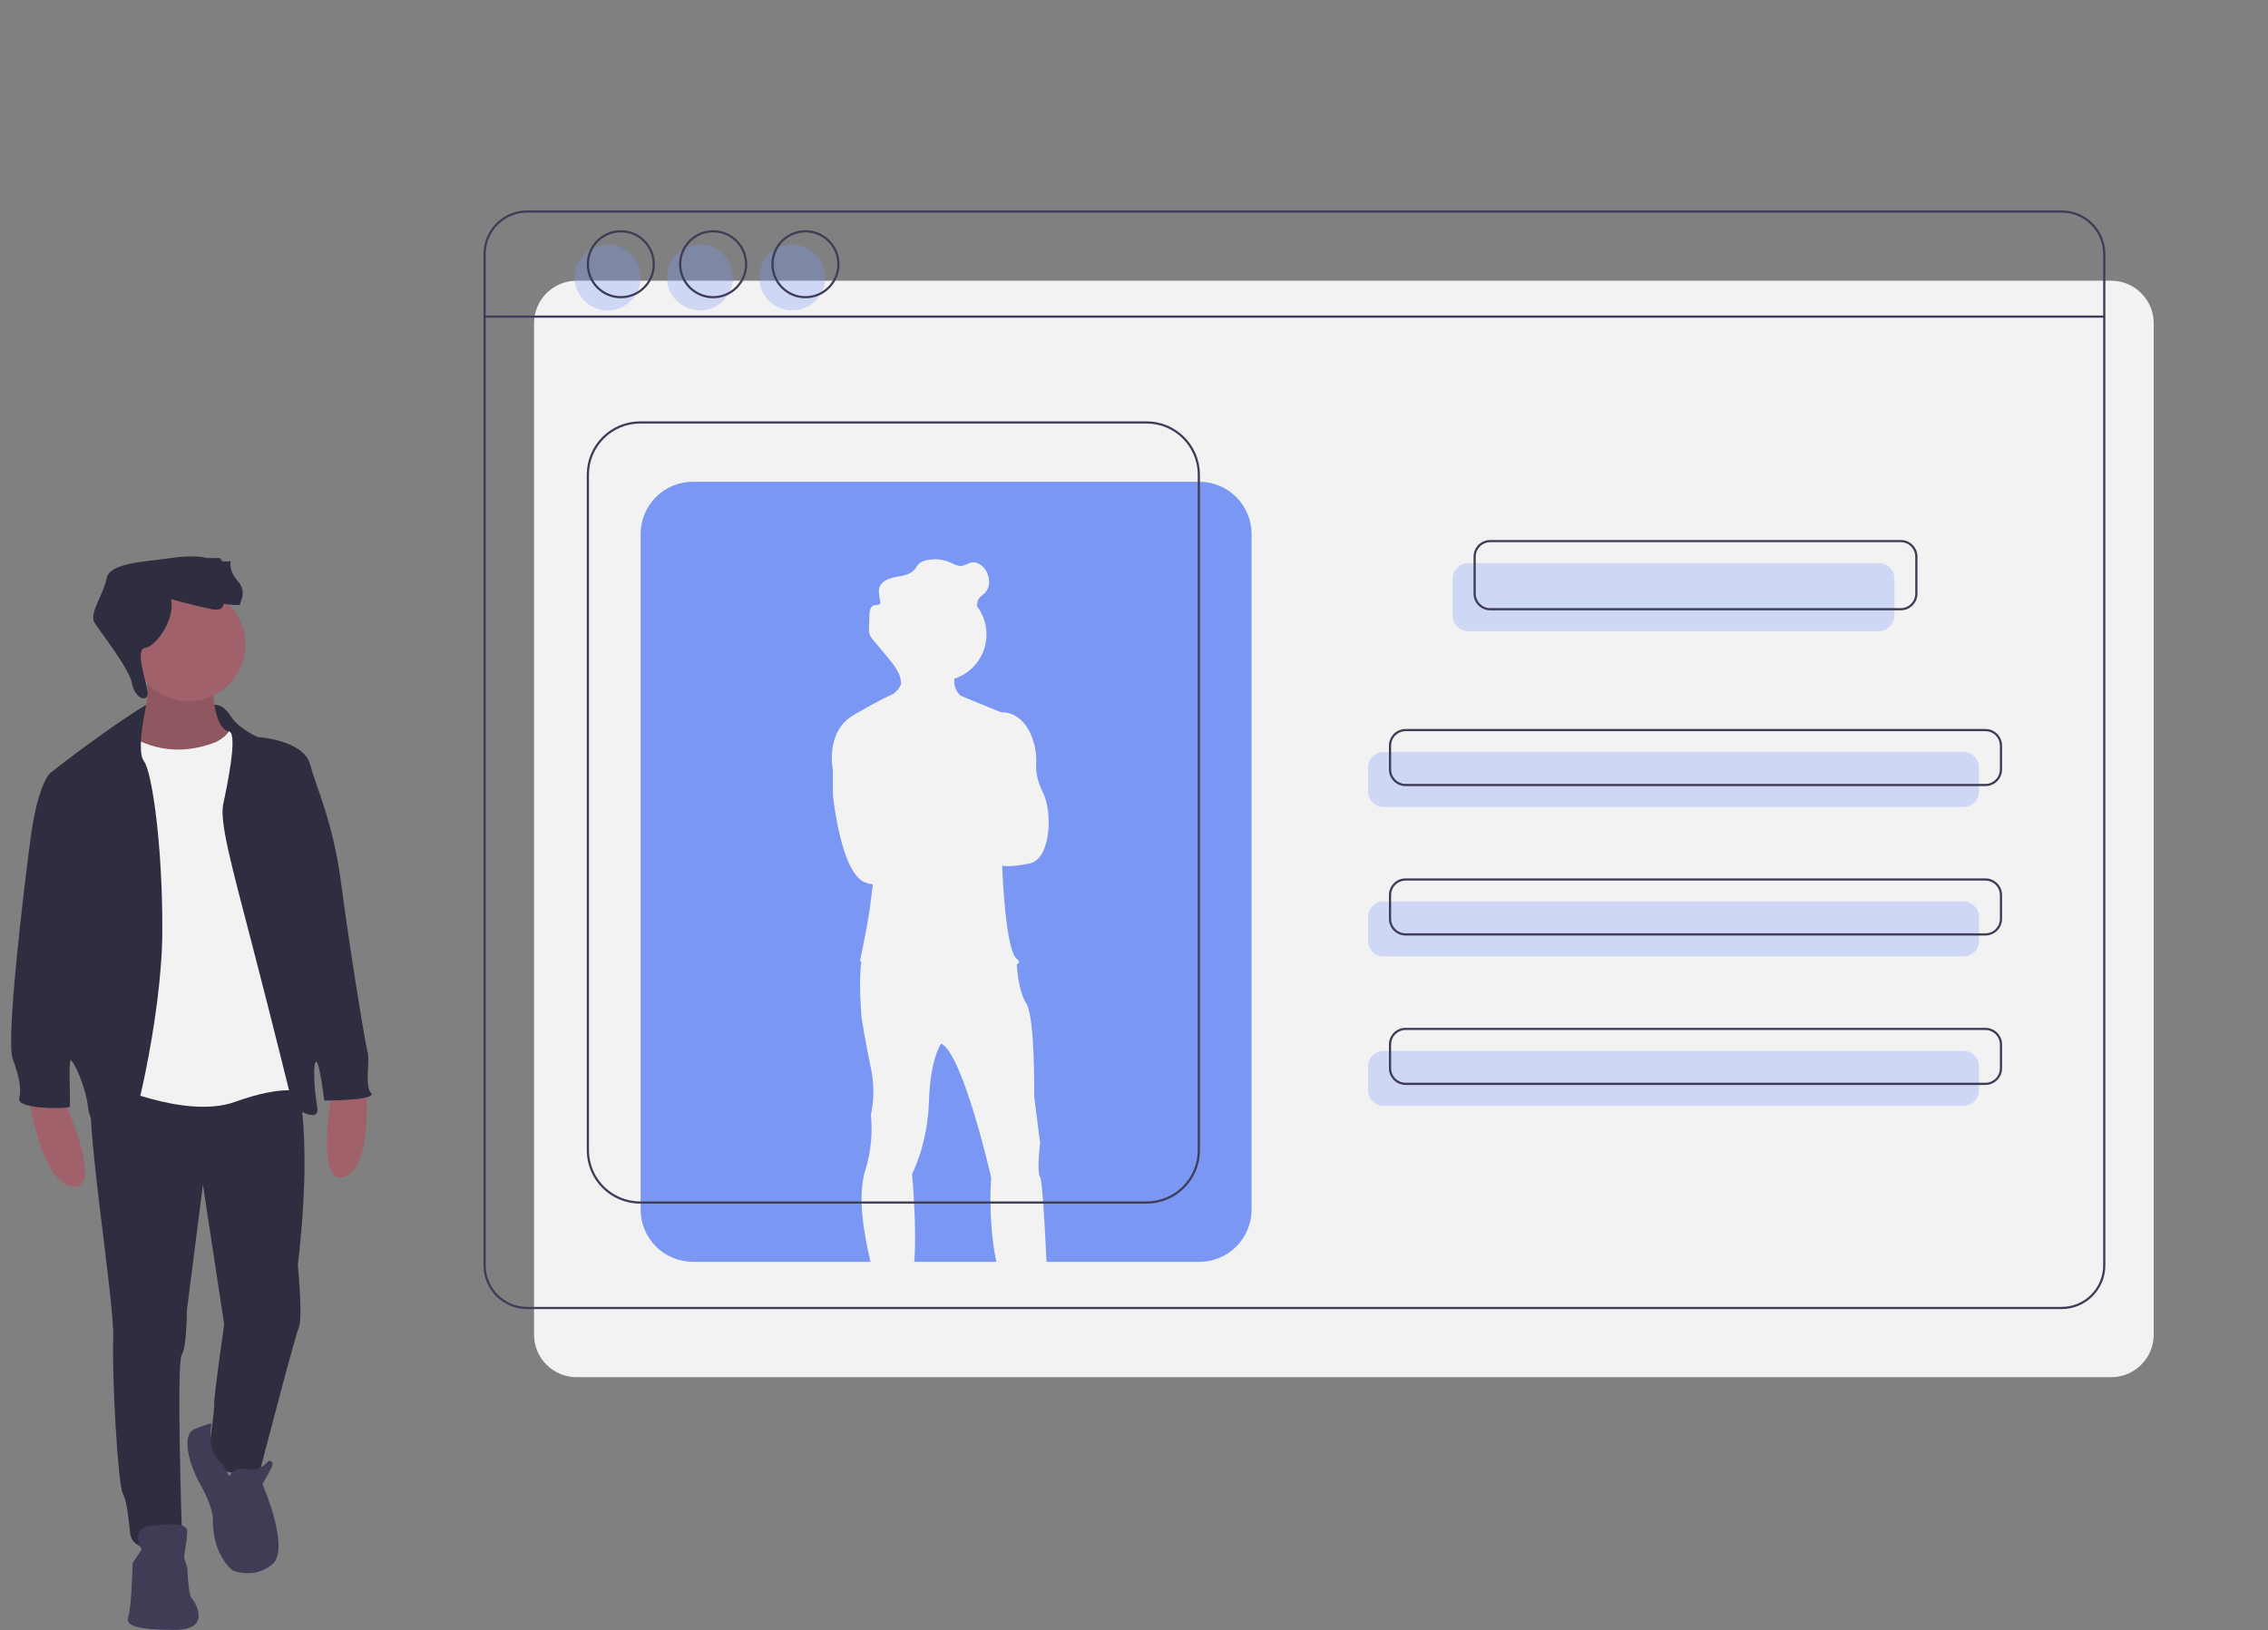 <svg width="1032" height="742" viewBox="0 0 1032 742" fill="none" xmlns="http://www.w3.org/2000/svg">
    <rect x="0" y="0" width="1032" height="742" fill="#808080" stroke="none"/>
    <g id="about-me 1" clip-path="url(#clip0)">
        <g id="page">
            <path id="Vector"
                d="M960.602 127.753H262.398C251.685 127.753 243 136.437 243 147.15V607.355C243 618.068 251.685 626.753 262.398 626.753H960.602C971.315 626.753 980 618.068 980 607.355V147.15C980 136.437 971.315 127.753 960.602 127.753Z"
                fill="#F2F2F2" />
            <path id="Vector_2"
                d="M938.102 96.253H239.898C229.185 96.253 220.5 104.937 220.5 115.65V575.855C220.5 586.568 229.185 595.253 239.898 595.253H938.102C948.815 595.253 957.5 586.568 957.5 575.855V115.65C957.5 104.937 948.815 96.253 938.102 96.253Z"
                stroke="#3F3D56" stroke-miterlimit="10" />
            <path id="Vector_3" d="M220.5 144.093H957.5" stroke="#3F3D56" stroke-miterlimit="10" />
        </g>
        <g id="about-dots">
            <path id="Vector_4" opacity="0.3"
                d="M276.5 141.253C284.784 141.253 291.5 134.537 291.5 126.253C291.5 117.969 284.784 111.253 276.5 111.253C268.216 111.253 261.5 117.969 261.5 126.253C261.5 134.537 268.216 141.253 276.5 141.253Z"
                fill="#7A98F3" />
            <path id="Vector_5" opacity="0.3"
                d="M318.5 141.253C326.784 141.253 333.5 134.537 333.5 126.253C333.5 117.969 326.784 111.253 318.5 111.253C310.216 111.253 303.5 117.969 303.5 126.253C303.5 134.537 310.216 141.253 318.5 141.253Z"
                fill="#7A98F3" />
            <path id="Vector_6" opacity="0.3"
                d="M360.5 141.253C368.784 141.253 375.5 134.537 375.5 126.253C375.5 117.969 368.784 111.253 360.5 111.253C352.216 111.253 345.5 117.969 345.5 126.253C345.5 134.537 352.216 141.253 360.5 141.253Z"
                fill="#7A98F3" />
            <path id="Vector_7"
                d="M282.5 135.253C290.784 135.253 297.5 128.537 297.5 120.253C297.5 111.969 290.784 105.253 282.5 105.253C274.216 105.253 267.5 111.969 267.5 120.253C267.5 128.537 274.216 135.253 282.5 135.253Z"
                stroke="#3F3D56" stroke-miterlimit="10" />
            <path id="Vector_8"
                d="M324.5 135.253C332.784 135.253 339.5 128.537 339.5 120.253C339.5 111.969 332.784 105.253 324.5 105.253C316.216 105.253 309.5 111.969 309.5 120.253C309.5 128.537 316.216 135.253 324.5 135.253Z"
                stroke="#3F3D56" stroke-miterlimit="10" />
            <path id="Vector_9"
                d="M366.5 135.253C374.784 135.253 381.5 128.537 381.5 120.253C381.5 111.969 374.784 105.253 366.5 105.253C358.216 105.253 351.5 111.969 351.5 120.253C351.5 128.537 358.216 135.253 366.5 135.253Z"
                stroke="#3F3D56" stroke-miterlimit="10" />
        </g>
        <g id="about-content">
            <path id="Vector_10" opacity="0.3"
                d="M854.907 256.253H668.093C664.175 256.253 661 259.428 661 263.345V280.16C661 284.077 664.175 287.253 668.093 287.253H854.907C858.825 287.253 862 284.077 862 280.16V263.345C862 259.428 858.825 256.253 854.907 256.253Z"
                fill="#7A98F3" />
            <path id="Vector_11" opacity="0.3"
                d="M893.407 342.253H629.593C625.675 342.253 622.5 345.428 622.5 349.345V360.16C622.5 364.077 625.675 367.253 629.593 367.253H893.407C897.325 367.253 900.5 364.077 900.5 360.16V349.345C900.5 345.428 897.325 342.253 893.407 342.253Z"
                fill="#7A98F3" />
            <path id="Vector_12" opacity="0.3"
                d="M893.407 410.253H629.593C625.675 410.253 622.5 413.428 622.5 417.345V428.16C622.5 432.077 625.675 435.253 629.593 435.253H893.407C897.325 435.253 900.5 432.077 900.5 428.16V417.345C900.5 413.428 897.325 410.253 893.407 410.253Z"
                fill="#7A98F3" />
            <path id="Vector_13" opacity="0.3"
                d="M893.407 478.253H629.593C625.675 478.253 622.5 481.428 622.5 485.345V496.16C622.5 500.077 625.675 503.253 629.593 503.253H893.407C897.325 503.253 900.5 500.077 900.5 496.16V485.345C900.5 481.428 897.325 478.253 893.407 478.253Z"
                fill="#7A98F3" />
            <path id="Vector_14"
                d="M864.907 246.253H678.093C674.175 246.253 671 249.428 671 253.345V270.16C671 274.077 674.175 277.253 678.093 277.253H864.907C868.825 277.253 872 274.077 872 270.16V253.345C872 249.428 868.825 246.253 864.907 246.253Z"
                stroke="#3F3D56" stroke-miterlimit="10" />
            <path id="Vector_15"
                d="M903.407 332.253H639.593C635.675 332.253 632.5 335.428 632.5 339.345V350.16C632.5 354.077 635.675 357.253 639.593 357.253H903.407C907.325 357.253 910.5 354.077 910.5 350.16V339.345C910.5 335.428 907.325 332.253 903.407 332.253Z"
                stroke="#3F3D56" stroke-miterlimit="10" />
            <path id="Vector_16"
                d="M903.407 400.253H639.593C635.675 400.253 632.5 403.428 632.5 407.345V418.16C632.5 422.077 635.675 425.253 639.593 425.253H903.407C907.325 425.253 910.5 422.077 910.5 418.16V407.345C910.5 403.428 907.325 400.253 903.407 400.253Z"
                stroke="#3F3D56" stroke-miterlimit="10" />
            <path id="Vector_17"
                d="M903.407 468.253H639.593C635.675 468.253 632.5 471.428 632.5 475.345V486.16C632.5 490.077 635.675 493.253 639.593 493.253H903.407C907.325 493.253 910.5 490.077 910.5 486.16V475.345C910.5 471.428 907.325 468.253 903.407 468.253Z"
                stroke="#3F3D56" stroke-miterlimit="10" />
            <path id="Vector_18"
                d="M453.354 574.253C450.843 562.684 450.177 546.883 451.021 535.892C451.021 535.892 438.323 480.106 428.332 474.901L428.328 474.904C428.175 475.101 423.327 481.458 422.711 501.128C422.087 521.111 415.012 534.225 415.012 534.225C415.012 534.225 417.301 559.133 415.992 574.253L453.354 574.253Z"
                fill="#7A98F3" />
            <path id="Vector_19"
                d="M545.728 219.253H315.272C312.15 219.253 309.059 219.868 306.175 221.062C303.291 222.257 300.67 224.008 298.463 226.215C296.255 228.423 294.504 231.043 293.31 233.927C292.115 236.812 291.5 239.903 291.5 243.024V550.481C291.5 553.603 292.115 556.694 293.31 559.578C294.504 562.462 296.255 565.083 298.463 567.29C300.67 569.498 303.291 571.249 306.175 572.443C309.059 573.638 312.15 574.253 315.272 574.253H396.127C393.427 563.053 390.07 545.562 393.469 533.4L393.468 533.392L393.47 533.398C393.629 532.83 393.797 532.27 393.986 531.727C396.321 523.834 397.1 515.563 396.278 507.373C397.779 500.375 397.779 493.139 396.278 486.141C393.78 474.486 392.032 463.036 392.032 463.036C392.032 463.036 390.655 447.634 391.857 438.192C391.883 437.984 391.914 437.788 391.943 437.586C391.519 437.49 391.281 437.434 391.281 437.434C391.281 437.434 394.82 421.406 396.069 411.207C396.364 408.799 396.752 405.746 397.172 402.492C396.019 402.3 394.884 402.013 393.779 401.632C382.539 397.677 379 361.874 379 361.874V350.53C379 350.53 375.253 333.149 388.367 325.447C400.995 318.031 406.037 316.001 406.393 315.861C406.489 315.792 406.583 315.729 406.681 315.653C408.109 314.533 409.238 313.079 409.971 311.42C409.989 311.134 409.993 310.85 409.983 310.568C409.77 306.501 406.939 302.802 404.253 299.575C401.962 296.823 399.671 294.07 397.38 291.318C396.595 290.498 395.991 289.522 395.609 288.453C395.464 287.863 395.401 287.256 395.422 286.649C395.42 286.425 395.422 286.2 395.426 285.976C395.464 283.924 395.519 281.872 395.594 279.821C395.658 278.029 396.109 275.767 397.864 275.399C398.777 275.207 399.985 275.541 400.468 274.743C400.63 274.414 400.671 274.039 400.585 273.683C400.579 273.709 400.577 273.737 400.57 273.763C400.564 273.73 400.558 273.696 400.552 273.663C400.191 272.226 399.973 270.757 399.901 269.277C399.882 268.609 399.977 267.943 400.183 267.307C401.2 264.332 404.701 263.111 407.795 262.55C410.889 261.989 414.361 261.506 416.303 259.033C416.823 258.212 417.387 257.419 417.992 256.659C418.883 255.849 419.977 255.297 421.158 255.062C424.998 254.09 429.055 254.45 432.664 256.083C434.16 256.766 435.664 257.686 437.305 257.582C439.01 257.474 440.467 256.274 442.15 255.982C444.869 255.51 447.469 257.547 448.809 259.96C449.66 261.495 450.086 263.229 450.042 264.983C450.074 266.73 449.444 268.423 448.278 269.724C447.108 270.966 445.361 271.818 444.876 273.454C444.678 274.119 444.724 274.836 444.549 275.508C444.527 275.592 444.491 275.671 444.463 275.752C444.495 275.794 444.53 275.833 444.561 275.875C446.608 278.572 447.98 281.72 448.563 285.056C449.146 288.391 448.922 291.818 447.911 295.049C446.9 298.281 445.13 301.223 442.75 303.632C440.37 306.04 437.449 307.845 434.229 308.894C434.221 309.105 434.213 309.316 434.214 309.527C434.154 310.839 434.376 312.149 434.866 313.368C435.356 314.587 436.102 315.686 437.054 316.592L455.601 324.198C455.601 324.198 466.767 322.845 470.796 339.508C471.442 342.277 471.674 345.127 471.486 347.965C471.339 350.478 471.681 354.901 474.543 360.625C479.122 369.784 478.082 390.807 468.715 392.889C459.842 394.861 456.391 394.032 456.051 393.939L456.031 394.307C456.177 398.252 457.581 432.276 462.678 436.393C464.088 437.532 463.819 438.301 462.662 438.819L462.665 438.822C462.665 438.822 462.674 439.041 462.696 439.434C462.849 441.923 463.636 451.399 467.048 456.791C471.004 463.036 470.589 499.049 470.589 499.049L473.293 520.281C473.293 520.281 471.629 533.394 473.293 535.683C474.239 536.981 475.384 557.087 476.198 574.253H545.728C552.033 574.253 558.079 571.748 562.537 567.29C566.995 562.832 569.5 556.786 569.5 550.481V243.024C569.5 239.903 568.885 236.812 567.69 233.927C566.496 231.043 564.745 228.423 562.537 226.215C560.33 224.008 557.709 222.257 554.825 221.062C551.941 219.868 548.85 219.253 545.728 219.253V219.253Z"
                fill="#7A98F3" />
            <path id="Vector_20"
                d="M521.728 192.253H291.272C278.143 192.253 267.5 202.896 267.5 216.024V523.481C267.5 536.61 278.143 547.253 291.272 547.253H521.728C534.857 547.253 545.5 536.61 545.5 523.481V216.024C545.5 202.896 534.857 192.253 521.728 192.253Z"
                stroke="#3F3D56" stroke-miterlimit="10" />
        </g>
        <g id="about-man">
            <path id="Vector_21"
                d="M100.824 321.631C100.824 321.631 91.5 318.874 89.5 321.874C87.5 324.874 92.227 346.621 92.227 346.621L112.773 347.87L105.602 329.763L100.824 321.631Z"
                fill="#2F2E41" />
            <path id="Vector_22"
                d="M28.944 500.221C28.944 500.221 47.639 541.263 33.242 539.974C18.845 538.684 13.258 500.221 13.258 500.221H28.944Z"
                fill="#A0616A" />
            <path id="Vector_23"
                d="M151.211 495.945C151.211 495.945 143.01 540.292 156.667 535.556C170.323 530.819 166.431 492.147 166.431 492.147L151.211 495.945Z"
                fill="#A0616A" />
            <path id="Vector_24"
                d="M96.847 311.34C96.847 311.34 96.632 331.969 104.582 333.043C112.533 334.117 100.07 345.076 100.07 345.076L85.888 347.87L65.474 346.366L56.449 334.762C56.449 334.762 72.35 327.241 65.474 303.819L96.847 311.34Z"
                fill="#A0616A" />
            <path id="Vector_25" opacity="0.1"
                d="M96.847 311.34C96.847 311.34 96.632 331.969 104.582 333.043C112.533 334.117 100.07 345.076 100.07 345.076L85.888 347.87L65.474 346.366L56.449 334.762C56.449 334.762 72.35 327.241 65.474 303.819L96.847 311.34Z"
                fill="black" />
            <path id="Vector_26"
                d="M133.376 485.824C133.376 485.824 143.476 507.527 135.525 575.644C135.525 575.644 137.889 599.711 135.955 604.223C134.021 608.736 118.12 669.977 118.12 669.977C118.12 669.977 97.706 674.489 94.913 660.952C94.913 660.952 97.706 641.613 97.491 638.604C97.276 635.596 102.004 602.719 102.004 602.719L92.334 539.114L85.028 596.487C85.028 596.487 85.028 613.033 82.664 616.686C80.301 620.339 82.664 693.829 82.664 693.829C82.664 693.829 89.326 705.003 79.226 705.217C69.127 705.432 60.102 705.003 59.242 697.911C58.383 690.82 57.953 683.729 55.804 679.432C53.655 675.134 50.862 625.926 51.507 608.736C52.151 591.545 37.324 503.229 42.052 493.989C46.779 484.749 133.376 485.824 133.376 485.824Z"
                fill="#2F2E41" />
            <path id="Vector_27"
                d="M85.888 319.076C100.129 319.076 111.673 307.531 111.673 293.29C111.673 279.049 100.129 267.504 85.888 267.504C71.647 267.504 60.102 279.049 60.102 293.29C60.102 307.531 71.647 319.076 85.888 319.076Z"
                fill="#A0616A" />
            <path id="Vector_28"
                d="M60.102 335.192C60.102 335.192 75.788 346.795 98.566 337.556C98.566 337.556 106.087 333.903 105.442 328.316C104.797 322.729 121.128 373.226 121.128 373.226L137.674 461.112L136.815 496.997C136.815 496.997 129.509 493.344 106.731 501.51C83.954 509.675 46.779 492.27 46.779 492.27L48.069 400.086L49.358 346.366L52.796 334.547C52.796 334.547 54.515 331.324 60.102 335.192Z"
                fill="#F2F2F2" />
            <path id="Vector_29"
                d="M97.563 320.767C97.563 320.767 101.359 320.15 105.012 325.952C108.665 331.754 117.26 335.407 117.26 335.407C117.26 335.407 138.104 336.696 141.112 347.87C144.121 359.044 151.641 374.3 155.294 402.45C158.947 430.599 166.253 475.509 167.328 479.162C168.402 482.815 165.824 493.989 168.832 497.427C171.84 500.865 147.559 500.865 147.559 500.865C147.559 500.865 145.41 483.245 143.906 483.245C142.401 483.245 142.831 495.064 144.335 503.659C145.84 512.254 133.376 503.659 133.376 503.659C133.376 503.659 123.707 464.336 114.467 428.88C105.227 393.425 99.855 373.87 101.574 365.92C103.293 357.969 108.02 335.192 104.582 333.043C101.144 330.894 97.563 320.767 97.563 320.767Z"
                fill="#2F2E41" />
            <path id="Vector_30"
                d="M66.576 320.748C66.576 320.748 60.962 323.803 46.779 333.903C32.597 344.002 22.927 351.738 22.927 351.738C22.927 351.738 17.341 356.035 13.902 381.606C10.464 407.177 2.729 473.361 5.737 481.741C8.745 490.121 9.82 495.064 8.745 500.006C7.671 504.948 31.308 504.733 31.738 503.659C32.167 502.584 31.093 483.03 32.167 482.6C33.242 482.171 39.044 494.204 40.118 504.303C41.192 514.403 53.656 522.353 56.449 522.353C59.242 522.353 73.639 464.121 73.854 424.368C74.069 384.615 69.127 351.093 65.474 346.366C61.821 341.638 66.576 320.748 66.576 320.748Z"
                fill="#2F2E41" />
            <path id="Vector_31"
                d="M104.367 671.911C104.367 671.911 106.087 667.183 112.103 668.688C118.12 670.192 122.203 664.82 122.203 664.82C122.203 664.82 125.426 664.39 123.277 668.473C121.128 672.555 119.409 675.349 119.409 675.349C119.409 675.349 132.302 704.788 123.922 711.879C115.541 718.97 105.872 714.672 105.872 714.672C105.872 714.672 96.417 708.011 96.847 690.391C96.847 690.391 96.417 684.804 91.26 675.779C86.103 666.754 82.235 653.001 88.466 650.423C94.698 647.844 96.302 647.748 96.302 647.748C96.302 647.748 93.386 661.086 100.918 665.746L104.367 671.911Z"
                fill="#3F3D56" />
            <path id="Vector_32"
                d="M64.4 705.217C64.4 705.217 59.242 695.548 67.838 694.473C76.433 693.399 85.673 692.754 85.243 697.267C84.813 701.779 83.739 708.656 83.739 708.656L85.243 713.598C85.243 713.598 85.673 725.846 87.177 727.35C88.681 728.854 96.847 741.747 79.441 741.747C62.036 741.747 56.879 739.813 58.383 735.73C59.887 731.648 60.317 711.449 60.317 711.449L64.4 705.217Z"
                fill="#3F3D56" />
            <path id="Vector_33"
                d="M77.722 272.661C77.722 272.661 89.756 275.885 95.987 277.174C102.219 278.463 101.574 274.81 101.574 274.81C101.574 274.81 109.74 275.885 109.31 275.025C108.88 274.166 112.748 269.653 108.235 264.496C103.723 259.339 105.012 255.471 105.012 255.471H101.144L100.07 253.967H94.053C94.053 253.967 89.541 252.248 77.722 253.967C65.904 255.686 49.788 256.116 48.498 263.207C47.209 270.298 40.548 279.108 42.911 283.191C45.275 287.273 58.813 304.034 60.102 311.125C61.391 318.216 67.411 319.792 67.195 315.351C66.978 310.91 60.962 295.439 66.119 294.794C71.276 294.15 80.086 281.042 77.722 272.661Z"
                fill="#2F2E41" />
        </g>
    </g>
    <defs>
        <clipPath id="clip0">
            <rect width="1032" height="741.753" fill="white" />
        </clipPath>
    </defs>
</svg>